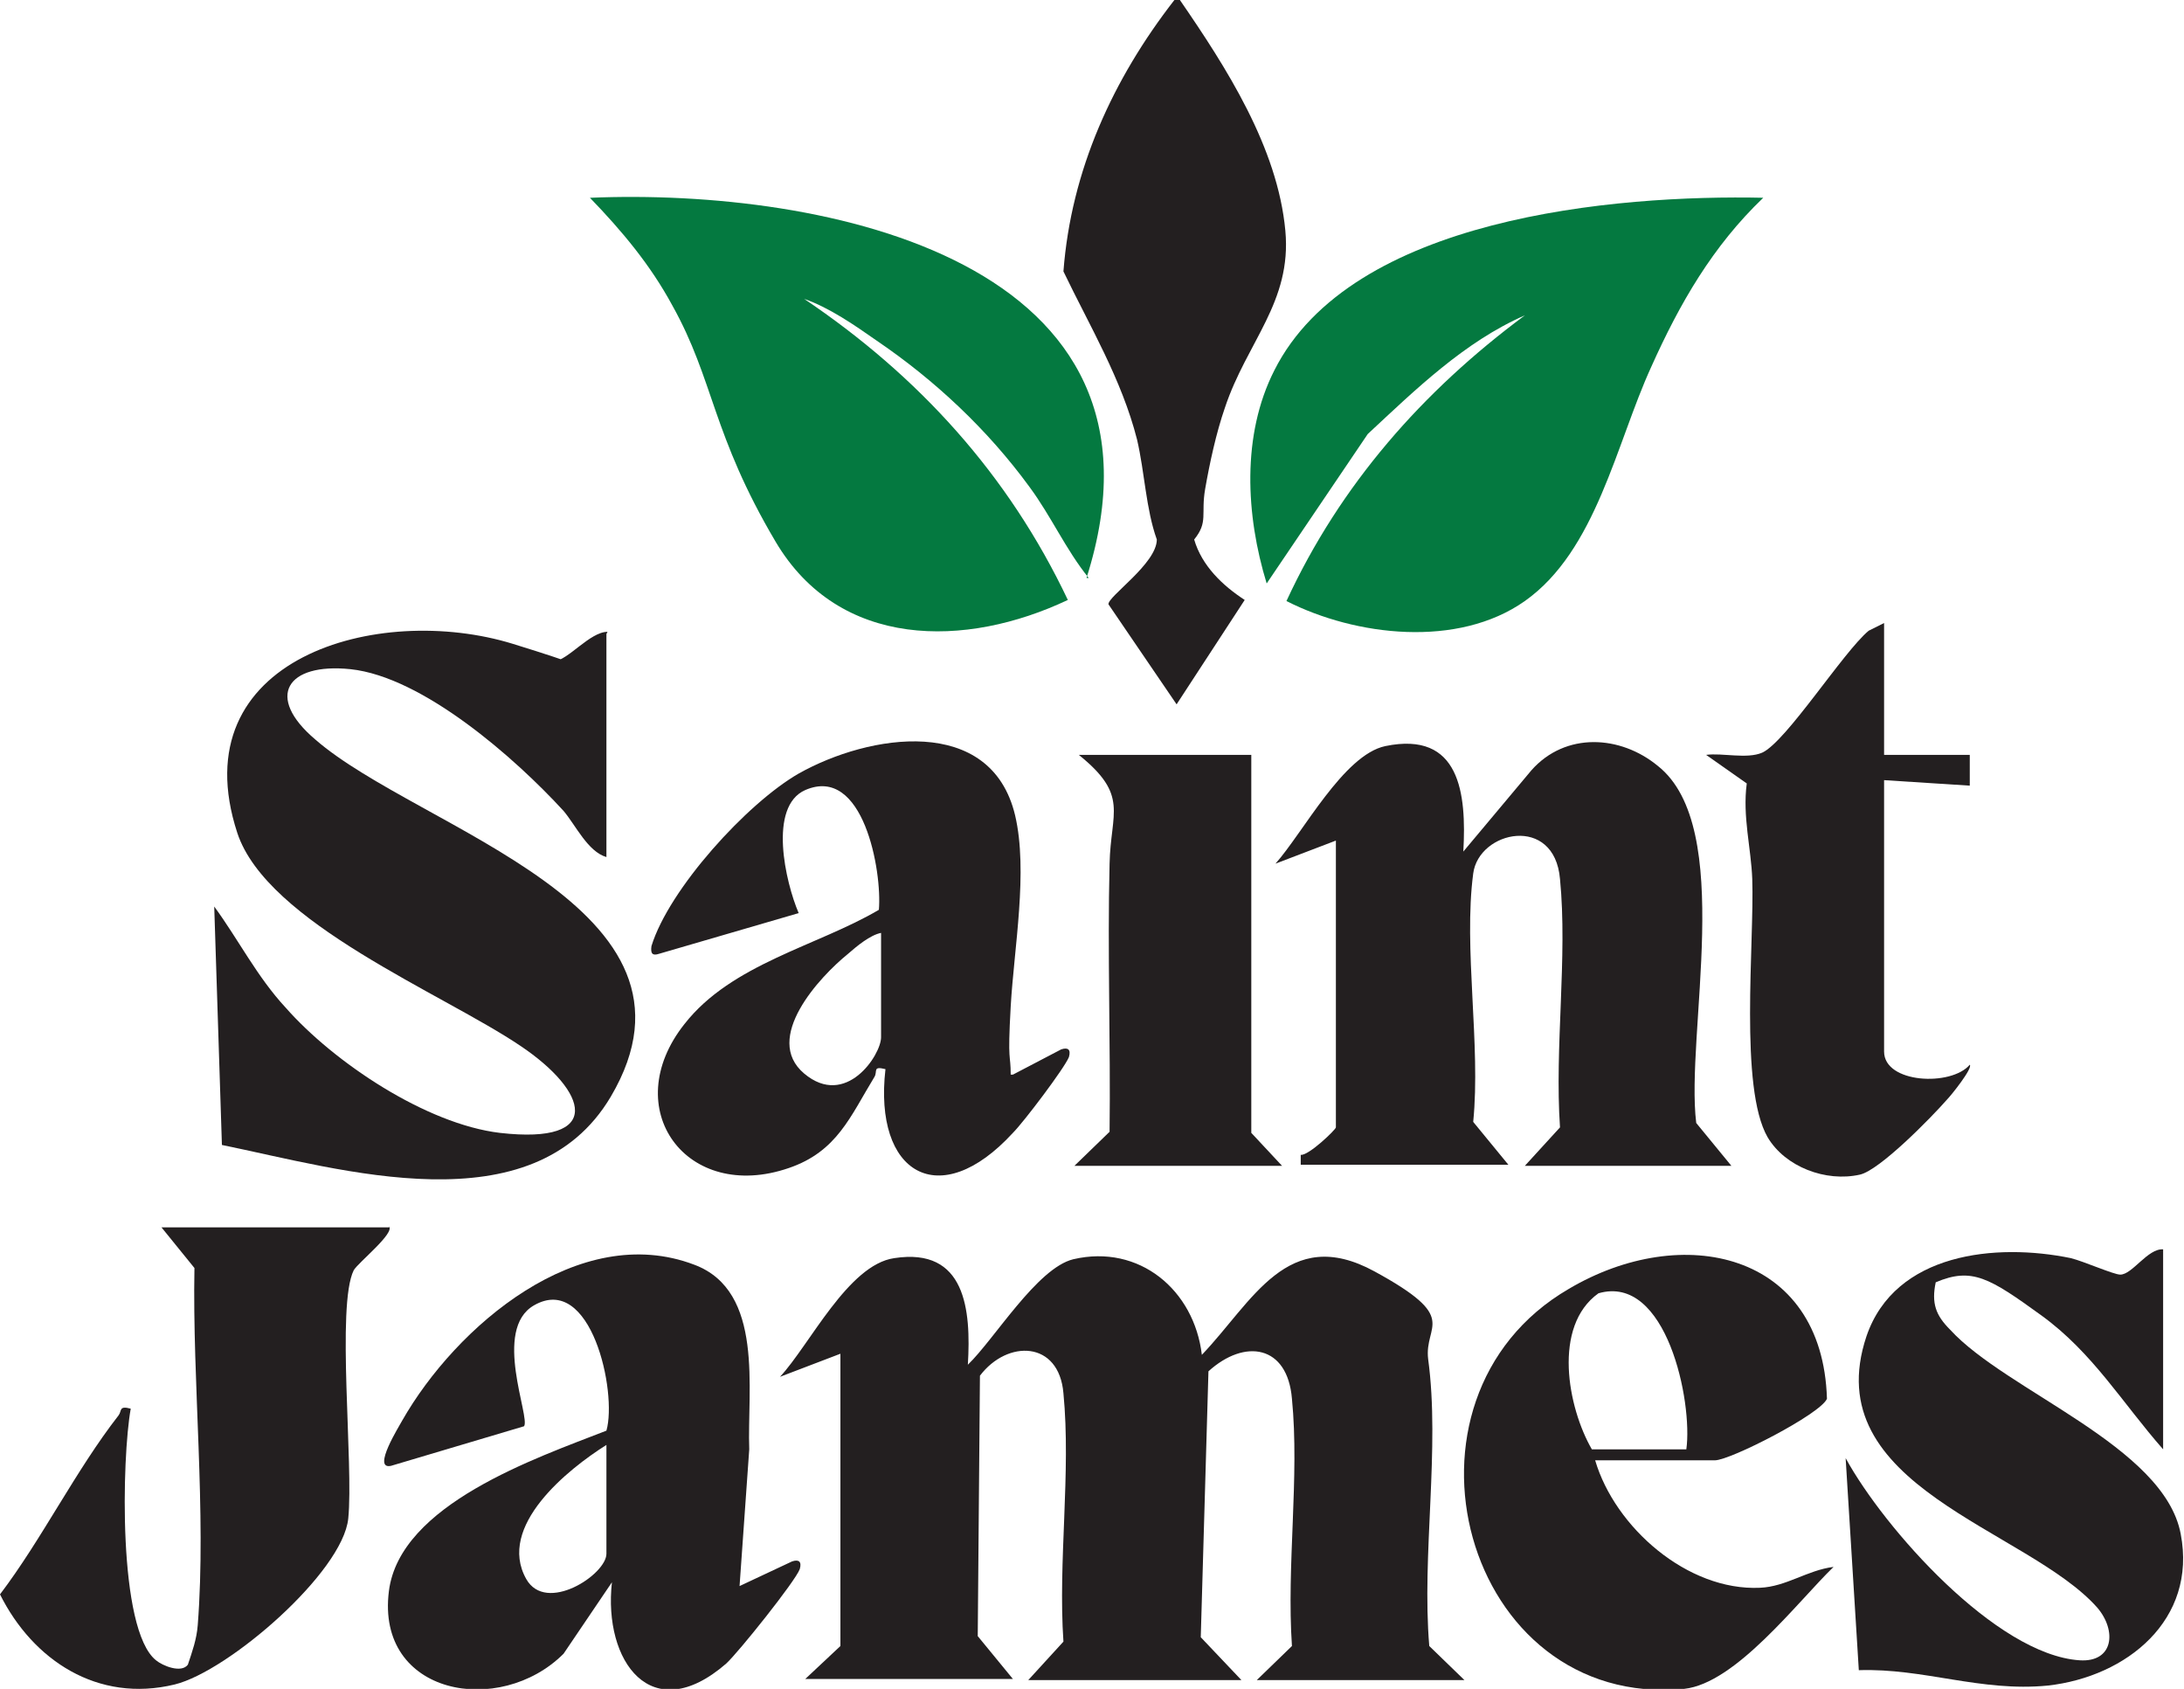 <?xml version="1.0" encoding="UTF-8"?>
<svg id="Layer_1" xmlns="http://www.w3.org/2000/svg" version="1.1" viewBox="0 0 198.8 153.7">
  <!-- Generator: Adobe Illustrator 29.0.1, SVG Export Plug-In . SVG Version: 2.1.0 Build 192)  -->
  <defs>
    <style>
      .st0 {
        fill: #231f20;
      }

      .st1 {
        fill: #047940;
      }
    </style>
  </defs>
  <path class="st0" d="M106.9,0h.5c4.2,6.1,8.9,13.4,9.6,21,.6,6.5-3.5,10.1-5.5,16.1-.8,2.3-1.4,5.1-1.8,7.4s.3,3-1,4.6c.7,2.4,2.6,4.2,4.6,5.5l-6.2,9.5-6.2-9.1c-.1-.7,4.4-3.7,4.4-5.9-1-2.8-1.1-6.1-1.8-9.1-1.4-5.5-4.3-10.3-6.7-15.3.7-9.2,4.5-17.5,10.1-24.7Z"/>
  <path class="st0" d="M76.5,123.2l-5.5,2.1c2.7-2.9,6.2-10.2,10.4-10.8,6.5-1,7,4.7,6.7,9.7,2.4-2.3,6.3-8.8,9.6-9.6,6-1.4,11,2.8,11.7,8.7,4.6-4.8,7.8-11.9,15.7-7.6s4.5,4.8,4.9,8c1.1,8.1-.6,17.8.1,26.1l3.2,3.1h-18.9l3.2-3.1c-.5-7.3.7-15.4,0-22.5-.4-4.9-4.3-5.5-7.6-2.5l-.7,24.2,3.7,3.9h-19.4l3.2-3.5c-.5-7.3.7-15.4,0-22.6-.4-4.8-5.1-4.9-7.6-1.6l-.2,23.7,3.2,3.9h-18.9l3.2-3v-26.5Z"/>
  <path class="st0" d="M55.2,57.7v20.3c-1.7-.5-2.8-2.9-3.9-4.2-4.4-4.8-12.8-12.2-19.4-12.9-5.8-.6-7.8,2.5-3.2,6.4,9.4,8.2,37.1,15.2,26.9,32.5-7.1,12-24.6,6.6-35.4,4.4l-.7-21.7c2.2,3,3.9,6.4,6.5,9.2,4.4,5,12.8,10.6,19.5,11.4,9.6,1.1,8-3.8,1.9-7.9-7.1-4.8-23.1-11.2-25.8-19.4-5.2-15.9,12.8-21,25.1-17.2s2.9,1.7,3.7,1.6c1.3-.1,3.3-2.7,4.9-2.7Z"/>
  <path class="st1" d="M160.5,18c-4.6,4.4-7.6,9.6-10.2,15.4-3.2,7-5,16.7-11.5,21.3-6.1,4.3-15.4,3.2-21.7,0,4.9-10.6,12.4-19.1,21.7-26-5.5,2.4-10,6.8-14.3,10.8l-9.2,13.6c-1.9-6.2-2.3-13.5.7-19.4,7-13.9,30.9-16,44.6-15.7Z"/>
  <path class="st1" d="M99.1,52.6c-2.1-2.6-3.4-5.6-5.4-8.3-3.8-5.2-8.6-9.7-13.9-13.3-2-1.4-4.3-3-6.6-3.8,10.4,7,18.6,16,24,27.4-9.3,4.4-20.8,4.5-26.6-5.3s-5.6-14.7-9.4-21.5c-2-3.7-4.6-6.8-7.5-9.8,21.3-.9,54.4,5.7,45.2,34.6Z"/>
  <path class="st0" d="M157.7,106.1h-18.9l3.2-3.5c-.5-7.3.7-15.5,0-22.6-.5-5.9-7.4-4.4-7.9-.5-.9,6.8.7,15.6,0,22.6l3.2,3.9h-18.9v-.9c.7.1,3.2-2.3,3.2-2.5v-26.1l-5.5,2.1c2.5-2.8,6.2-9.9,10-10.7,6.8-1.4,7.4,4.3,7.1,9.6l6.2-7.4c3.1-3.5,8.1-3.2,11.5-.4,7.1,5.6,2.5,24.4,3.5,32.5l3.2,3.9Z"/>
  <path class="st0" d="M67.2,144.4l4.9-2.3c.6-.2.9,0,.7.7-.4,1.1-5.6,7.6-6.7,8.6-6.8,5.9-11.2-.2-10.4-7.4l-4.4,6.5c-5.8,5.8-17.1,3.8-15.9-5.7,1-7.9,13.4-12.1,19.8-14.6,1-3.5-1.4-14.4-6.6-11.4-3.8,2.2-.3,10.2-.9,11l-12.1,3.6c-1.8.4.8-3.7,1-4.1,4.9-8.6,16.1-18.2,26.6-14.2,6.4,2.4,4.8,11.4,5,16.8l-.9,12.7ZM55.2,131.5c-3.5,2.2-10,7.4-7.3,12.2,1.8,3.2,7.3-.4,7.3-2.3v-9.9Z"/>
  <path class="st0" d="M92.2,97.8l4.4-2.3c.6-.2.9,0,.7.7-.4,1-4.1,5.9-5.1,6.9-6.7,7.3-12.7,3.7-11.6-5.8-1.2-.3-.7.2-1,.7-2.2,3.6-3.4,6.8-7.8,8.3-9.3,3.2-15.6-5.4-9.5-13.1,4.3-5.5,12.1-7.1,17.7-10.4.3-3.5-1.4-13.2-6.7-10.9-3.4,1.5-1.8,8.4-.6,11.2l-12.7,3.7c-.6.2-.8,0-.7-.7,1.6-5.2,8.7-13,13.4-15.7,6.4-3.6,17.5-5.4,19.7,3.8,1.2,5.1-.1,12.1-.4,17.4s0,4.2,0,6.2ZM80.2,84.9c-1,.2-2.2,1.2-3,1.9-2.6,2.1-7.8,7.7-4,10.9s7-1.7,7-3.3v-9.5Z"/>
  <path class="st0" d="M196.9,113.9v18c-3.7-4.2-6.4-8.8-11.1-12.2s-6.3-4.4-9.6-3c-.4,1.9,0,3,1.3,4.3,5.1,5.6,19.5,10.6,21,18.6,1.5,7.8-4.9,13-12.1,13.8-6.1.6-11.3-1.6-17.2-1.4l-1.2-19.3c3.5,6.4,13.7,17.9,21.3,18.4,3.1.2,3.4-2.7,1.6-4.8-6.4-7.2-25.6-11-21-24.7,2.6-7.6,11.8-8.5,18.6-7.1,1.2.3,3.9,1.5,4.5,1.5,1.1,0,2.5-2.4,3.9-2.3Z"/>
  <path class="st0" d="M145.2,132.9c1.8,6.1,8.4,11.9,15,11.6,2.4-.1,4.3-1.6,6.7-1.9-3.3,3.2-8.9,10.6-13.6,11.1-20.1,1.9-27.7-26.4-10.5-36.4,10.3-6.1,23.1-3.4,23.5,10-.6,1.4-8.8,5.6-10.2,5.6h-10.8ZM153.5,131.9c.6-4.3-1.8-16-8-14.2-4.2,3-2.8,10.4-.6,14.2h8.5Z"/>
  <path class="st0" d="M35.4,111.6c.6.6-2.8,3.3-3.2,4-1.6,3.2,0,17.7-.5,22.6s-10.9,13.9-15.8,15.1c-7,1.7-12.9-2.2-15.9-8.2,3.8-5,6.9-11.3,10.8-16.3.3-.4,0-.9,1.1-.6-.8,4.4-1.2,20.1,2.3,22.9.6.5,2.3,1.2,2.9.4.4-1.2.8-2.3.9-3.6.8-10.3-.5-22.1-.3-32.5l-3-3.7h20.8Z"/>
  <path class="st0" d="M171.5,56.7v12h7.8v2.8s-7.8-.5-7.8-.5v24.7c0,2.9,6.1,3.2,7.8,1.2.3.3-1.7,2.8-2.1,3.2-1.4,1.6-6.1,6.4-7.9,6.8-3.1.7-6.8-.7-8.4-3.4-2.6-4.5-1.2-17.7-1.4-23.5-.1-2.8-.9-5.7-.5-8.7l-3.7-2.6c1.5-.2,3.7.4,5.1-.2,2.2-1,7.4-9.2,9.7-11.1l1.4-.7Z"/>
  <path class="st0" d="M113.9,68.7v34.4s2.8,3,2.8,3h-18.9l3.2-3.1c.1-8.1-.2-16.3,0-24.4.1-4.7,1.8-6.2-2.8-9.9h15.7Z"/>
</svg>